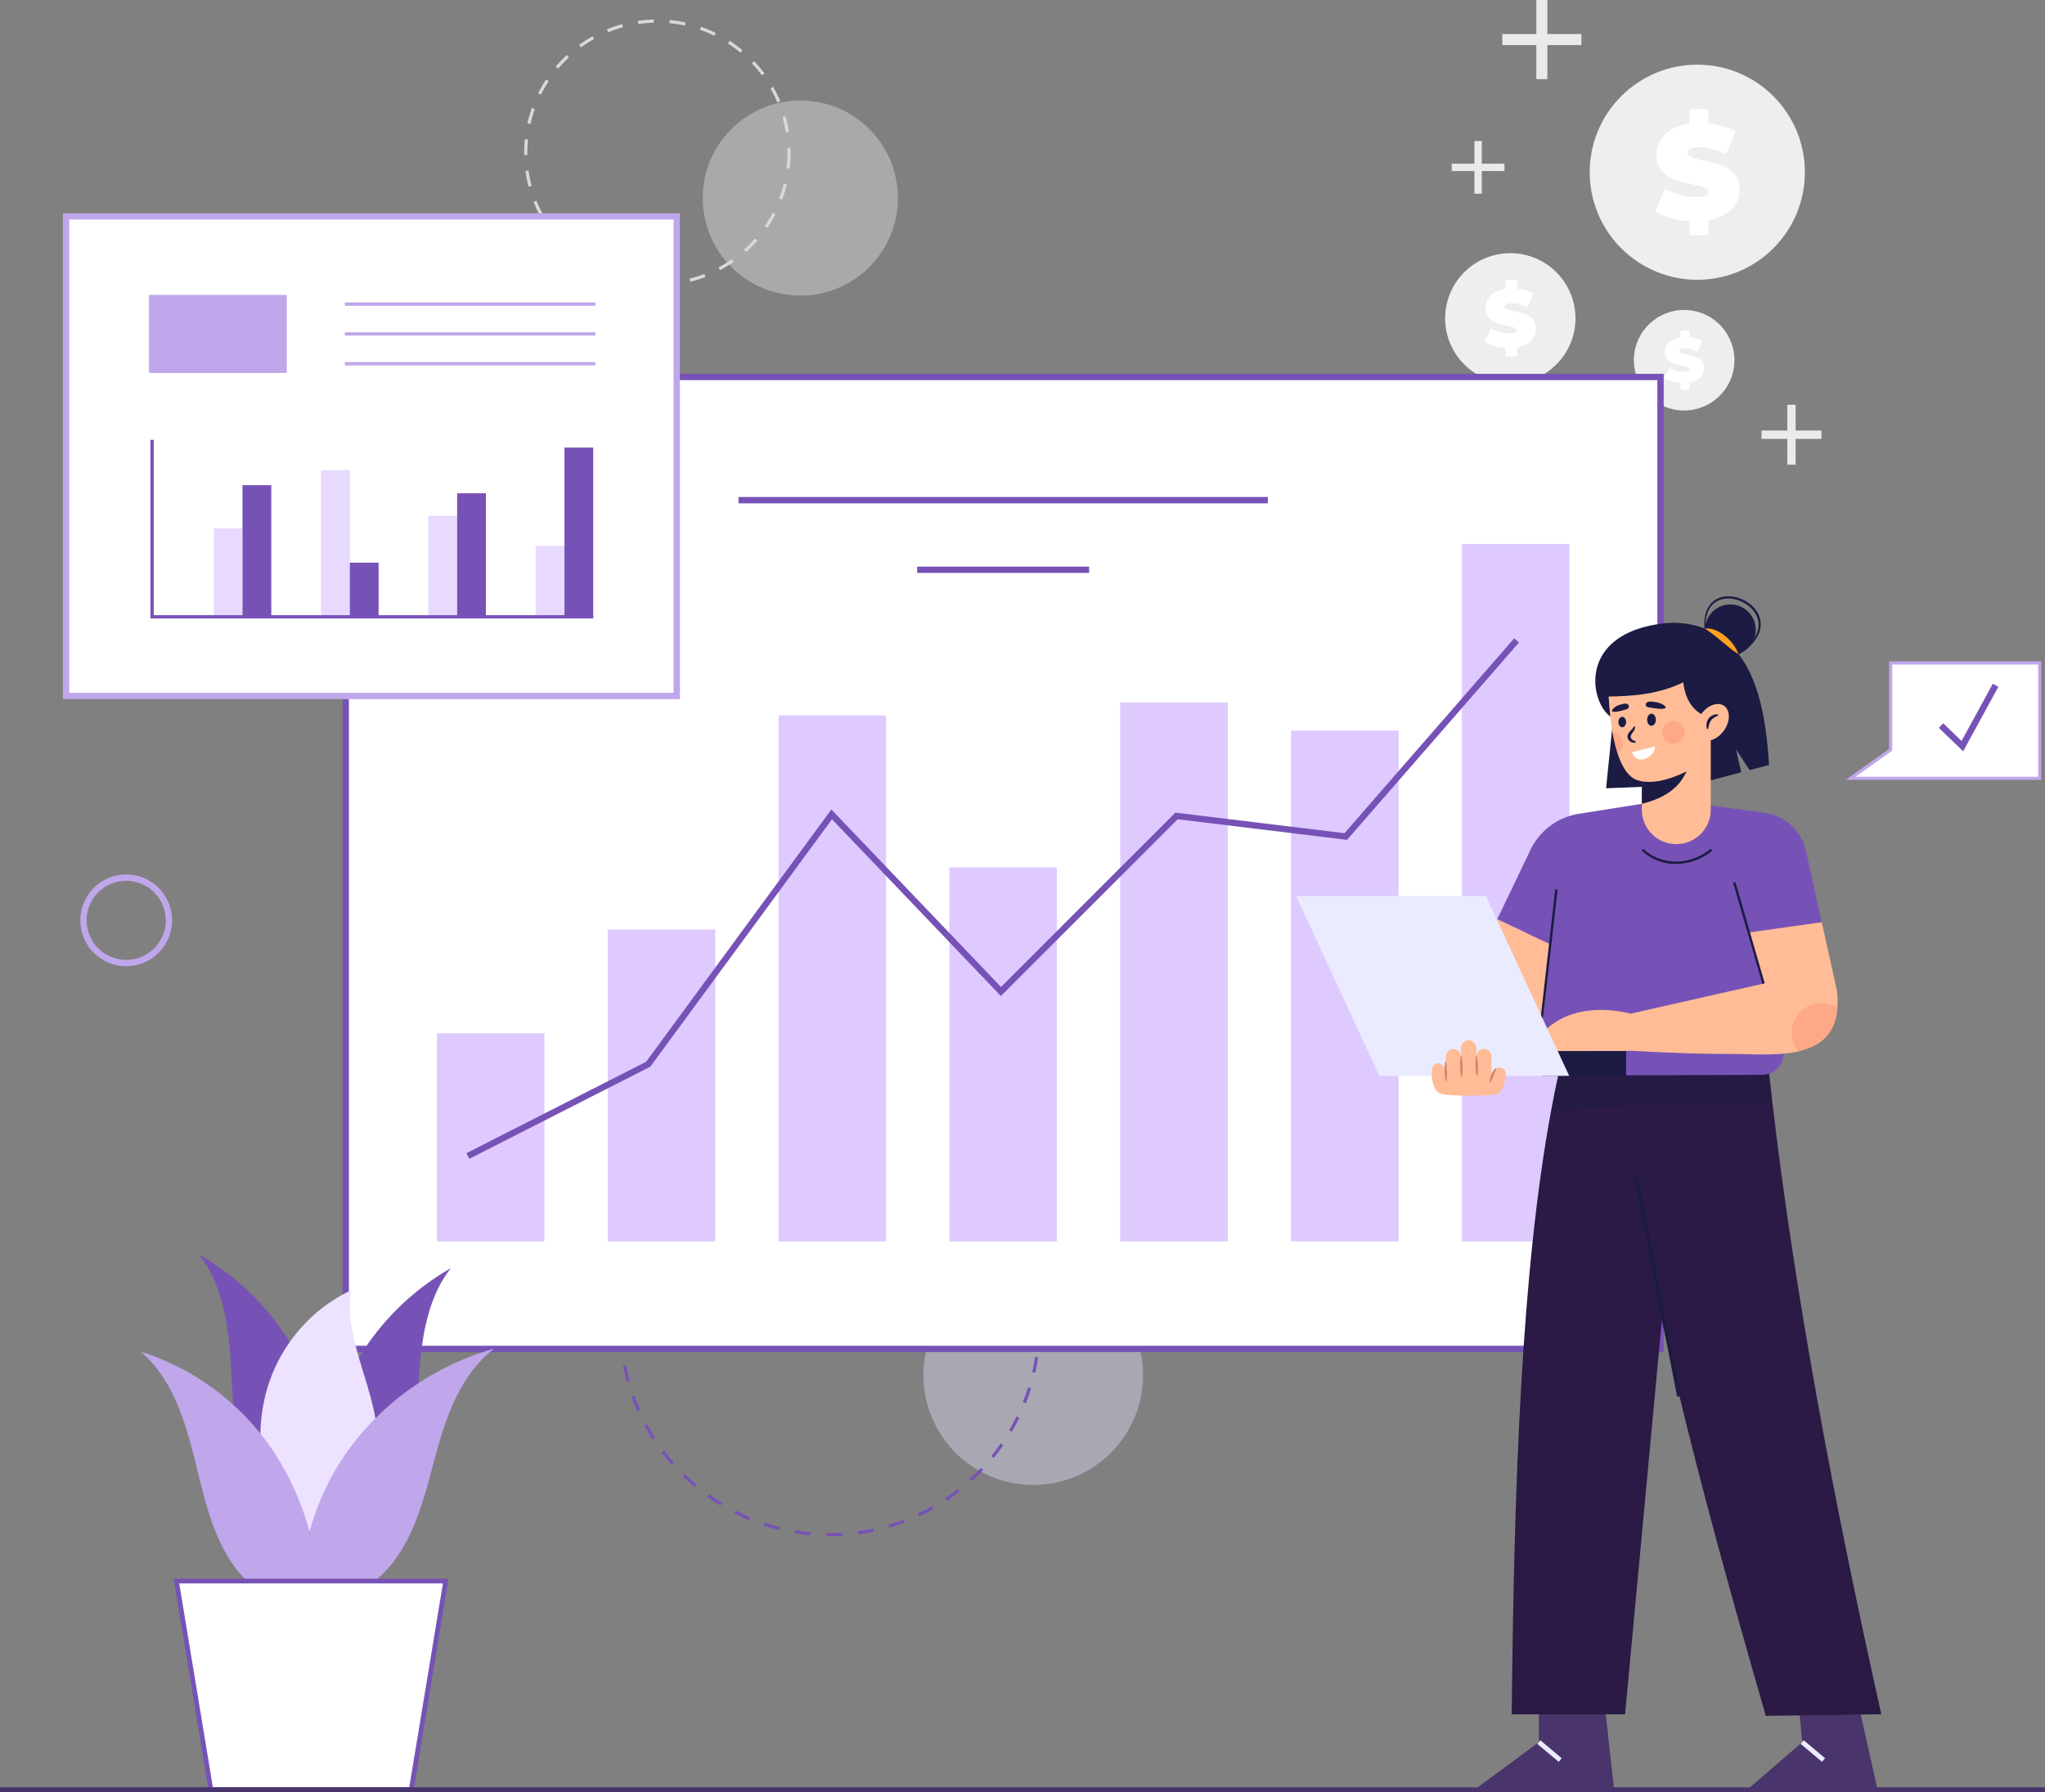<svg xmlns="http://www.w3.org/2000/svg" width="375.159" height="328.796" viewBox="0 0 375.159 328.796">
  <rect x="0" y="0" width="375.159" height="328.796" fill="#808080" stroke="none"/>
  <g id="Analytics_tracking" transform="translate(-38.222 -48.513)">
    <g id="OBJECTS" transform="translate(38.222 48.512)">
      <g id="Group_956" data-name="Group 956">
        <g id="Group_922" data-name="Group 922" transform="translate(265.113)">
          <g id="Group_908" data-name="Group 908" transform="translate(18.352 3.693)">
            <circle id="Ellipse_14" data-name="Ellipse 14" cx="19.734" cy="19.734" r="19.734" transform="translate(0 27.908) rotate(-45)" fill="#eee"/>
            <g id="Group_907" data-name="Group 907" transform="translate(20.148 16.343)">
              <path id="Path_722" data-name="Path 722" d="M1530.422,376.752v2.73h-3.47v-2.608a14.468,14.468,0,0,1-6.322-1.723l1.869-4.231a11.817,11.817,0,0,0,5.683,1.575c1.649,0,2.24-.345,2.24-.936,0-2.165-9.521-.419-9.521-6.839,0-2.78,2.017-5.118,6.052-5.683v-2.681h3.47v2.631a12.857,12.857,0,0,1,4.994,1.428l-1.747,4.207a10.627,10.627,0,0,0-4.8-1.28c-1.7,0-2.24.493-2.24,1.084,0,2.065,9.521.345,9.521,6.691C1536.153,373.773,1534.234,376.087,1530.422,376.752Z" transform="translate(-1520.63 -356.356)" fill="#fff"/>
            </g>
          </g>
          <g id="Group_910" data-name="Group 910" transform="translate(0 46.454)">
            <circle id="Ellipse_15" data-name="Ellipse 15" cx="11.955" cy="11.955" r="11.955" fill="#eee"/>
            <g id="Group_909" data-name="Group 909" transform="translate(7.253 4.95)">
              <path id="Path_723" data-name="Path 723" d="M1391.959,503.832v1.654h-2.1v-1.58a8.766,8.766,0,0,1-3.83-1.044l1.132-2.563a7.157,7.157,0,0,0,3.443.954c1,0,1.357-.209,1.357-.567,0-1.312-5.768-.254-5.768-4.143,0-1.685,1.222-3.1,3.666-3.443v-1.624h2.1v1.594a7.792,7.792,0,0,1,3.025.865l-1.058,2.548a6.438,6.438,0,0,0-2.906-.775c-1.029,0-1.357.3-1.357.656,0,1.251,5.768.209,5.768,4.053C1395.43,502.028,1394.27,503.43,1391.959,503.832Z" transform="translate(-1386.028 -491.477)" fill="#fff"/>
            </g>
          </g>
          <g id="Group_912" data-name="Group 912" transform="translate(32.779 55.023)">
            <circle id="Ellipse_16" data-name="Ellipse 16" cx="9.224" cy="9.224" r="9.224" transform="translate(0 17.971) rotate(-76.944)" fill="#eee"/>
            <g id="Group_911" data-name="Group 911" transform="translate(7.45 5.647)">
              <path id="Path_724" data-name="Path 724" d="M1532.651,540.928V542.2h-1.622v-1.219a6.766,6.766,0,0,1-2.956-.805l.874-1.978a5.523,5.523,0,0,0,2.657.736c.771,0,1.047-.161,1.047-.437,0-1.012-4.451-.2-4.451-3.2,0-1.3.943-2.393,2.829-2.656v-1.253h1.622v1.23a6.012,6.012,0,0,1,2.334.668l-.816,1.966a4.97,4.97,0,0,0-2.243-.6c-.794,0-1.047.23-1.047.507,0,.965,4.45.161,4.45,3.127C1535.33,539.535,1534.434,540.617,1532.651,540.928Z" transform="translate(-1528.074 -531.394)" fill="#fff"/>
            </g>
          </g>
          <g id="Group_915" data-name="Group 915" transform="translate(1.215 25.873)">
            <g id="Group_913" data-name="Group 913" transform="translate(4.16)">
              <rect id="Rectangle_291" data-name="Rectangle 291" width="1.349" height="9.668" fill="#eaeaea"/>
            </g>
            <g id="Group_914" data-name="Group 914" transform="translate(0 4.16)">
              <rect id="Rectangle_292" data-name="Rectangle 292" width="9.668" height="1.349" fill="#eaeaea"/>
            </g>
          </g>
          <g id="Group_918" data-name="Group 918" transform="translate(10.483)">
            <g id="Group_916" data-name="Group 916" transform="translate(6.249)">
              <rect id="Rectangle_293" data-name="Rectangle 293" width="2.026" height="14.522" fill="#e8e8e8"/>
            </g>
            <g id="Group_917" data-name="Group 917" transform="translate(0 6.248)">
              <rect id="Rectangle_294" data-name="Rectangle 294" width="14.522" height="2.026" fill="#eaeaea"/>
            </g>
          </g>
          <g id="Group_921" data-name="Group 921" transform="translate(58.035 74.263)">
            <g id="Group_919" data-name="Group 919" transform="translate(4.729)">
              <rect id="Rectangle_295" data-name="Rectangle 295" width="1.534" height="10.996" fill="#eaeaea"/>
            </g>
            <g id="Group_920" data-name="Group 920" transform="translate(0 4.731)">
              <rect id="Rectangle_296" data-name="Rectangle 296" width="10.996" height="1.534" fill="#eaeaea"/>
            </g>
          </g>
        </g>
        <g id="Group_923" data-name="Group 923" transform="translate(14.737 3.584)">
          <circle id="Ellipse_17" data-name="Ellipse 17" cx="17.902" cy="17.902" r="17.902" transform="translate(106.77 32.753) rotate(-45)" fill="#e7e7e7" opacity="0.4"/>
          <circle id="Ellipse_18" data-name="Ellipse 18" cx="20.148" cy="20.148" r="20.148" transform="translate(154.666 228.575)" fill="#e5e5ff" opacity="0.4"/>
          <path id="Path_725" data-name="Path 725" d="M740.729,1228.395q-.318,0-.634,0l.009-.58c.955.016,1.926-.005,2.878-.061l.034.579C742.26,1228.371,741.49,1228.395,740.729,1228.395Zm-3.551-.16c-.968-.088-1.943-.214-2.9-.375l.1-.572c.94.158,1.9.282,2.854.369Zm8.747-.186-.077-.575c.948-.127,1.9-.292,2.836-.49l.12.568C747.856,1227.751,746.887,1227.919,745.925,1228.049Zm-14.506-.782c-.943-.233-1.888-.506-2.808-.809l.182-.551c.906.3,1.836.567,2.766.8Zm20.218-.432-.163-.557c.917-.269,1.835-.577,2.729-.915l.206.543C753.5,1226.247,752.568,1226.561,751.637,1226.834Zm-25.768-1.4c-.9-.374-1.79-.786-2.655-1.227l.263-.517c.852.434,1.732.84,2.615,1.208Zm31.228-.669-.246-.525c.865-.4,1.726-.848,2.557-1.317l.285.505C758.849,1223.907,757.975,1224.358,757.1,1224.768Zm-36.437-1.982c-.828-.5-1.649-1.046-2.439-1.613l.338-.472c.778.558,1.586,1.092,2.4,1.589Zm41.521-.884-.322-.483c.8-.531,1.579-1.1,2.331-1.688l.358.457C763.785,1220.787,762.989,1221.363,762.181,1221.9Zm-46.27-2.521c-.744-.623-1.474-1.283-2.168-1.959l.405-.416c.684.667,1.4,1.317,2.136,1.931Zm50.867-1.077-.391-.429c.705-.643,1.4-1.322,2.052-2.018l.422.4C768.2,1216.959,767.5,1217.649,766.779,1218.3Zm-55.051-3c-.642-.728-1.265-1.489-1.85-2.261l.463-.351c.576.762,1.19,1.511,1.822,2.228Zm59.058-1.251-.451-.365c.6-.744,1.184-1.52,1.727-2.3l.477.331C771.99,1212.511,771.4,1213.3,770.787,1214.053Zm-62.583-3.4c-.527-.817-1.027-1.662-1.489-2.513l.51-.276c.454.838.948,1.67,1.466,2.475Zm65.91-1.4-.5-.293c.484-.825.942-1.679,1.361-2.538l.521.255C775.068,1207.546,774.6,1208.412,774.114,1209.25Zm-68.693-3.73c-.4-.885-.764-1.8-1.092-2.708l.546-.2c.323.9.685,1.8,1.075,2.667ZM776.677,1204l-.54-.215c.353-.888.676-1.8.961-2.716l.554.173C777.364,1202.167,777.037,1203.1,776.677,1204Zm-73.231-3.974c-.258-.935-.483-1.892-.669-2.845l.57-.111c.183.938.4,1.881.659,2.8Zm74.969-1.606-.566-.13c.214-.93.394-1.881.537-2.827l.574.086C778.818,1196.51,778.632,1197.475,778.416,1198.418Zm-76.089-4.123c-.113-.962-.192-1.942-.232-2.912l.58-.024c.04.956.117,1.921.229,2.869Zm76.962-1.651-.579-.043c.071-.95.107-1.918.107-2.876h.58C779.4,1190.7,779.361,1191.681,779.289,1192.644Zm-.474-3.306c-.009-.958-.055-1.925-.135-2.875l.578-.049c.082.965.128,1.946.138,2.918Zm-76.155-.861-.58-.019c.031-.972.1-1.952.2-2.915l.577.062C702.758,1186.555,702.691,1187.521,702.66,1188.477Zm75.668-4.87c-.152-.944-.343-1.894-.566-2.822l.565-.135c.226.942.42,1.906.575,2.865Zm-75.053-.847-.571-.105c.177-.956.392-1.915.64-2.851l.561.149C703.661,1180.875,703.449,1181.817,703.275,1182.76Zm73.706-4.745c-.293-.908-.625-1.818-.988-2.7l.537-.22c.368.9.705,1.823,1,2.745Zm-72.234-.815-.548-.191c.319-.917.678-1.834,1.066-2.724l.532.232C705.415,1175.394,705.062,1176.294,704.747,1177.2Zm70.056-4.508c-.427-.853-.893-1.7-1.385-2.521l.5-.3c.5.833.972,1.695,1.406,2.56Zm-67.756-.771-.513-.272c.455-.858.948-1.709,1.466-2.53l.491.31C707.982,1170.238,707.5,1171.076,707.048,1171.921Zm64.8-4.16c-.552-.781-1.14-1.55-1.749-2.285l.447-.37c.618.747,1.215,1.528,1.775,2.32Zm-61.729-.708-.466-.346c.578-.779,1.194-1.546,1.829-2.28l.439.38C711.3,1165.53,710.689,1166.287,710.119,1167.053Zm58.065-3.726c-.663-.689-1.36-1.361-2.072-2l.387-.433c.723.647,1.431,1.329,2.1,2.029Zm-54.3-.625-.409-.411c.689-.684,1.412-1.35,2.149-1.98l.377.441C715.276,1161.372,714.564,1162.029,713.886,1162.7Zm50.01-3.213c-.758-.582-1.548-1.142-2.349-1.666l.318-.486c.813.532,1.615,1.1,2.385,1.691Zm-45.636-.522-.343-.469c.782-.573,1.6-1.123,2.421-1.635l.307.493C719.833,1157.86,719.031,1158.4,718.26,1158.967Zm40.819-2.628c-.839-.462-1.7-.9-2.574-1.293l.241-.528c.882.4,1.761.844,2.613,1.313Zm-35.936-.409-.268-.515c.861-.449,1.749-.87,2.639-1.251l.228.534C724.865,1155.074,723.991,1155.49,723.143,1155.931Zm30.7-1.978c-.9-.33-1.819-.628-2.738-.887l.158-.559c.933.263,1.868.567,2.78.9Zm-25.414-.286-.187-.549c.918-.313,1.86-.595,2.8-.837l.145.562C730.257,1153.082,729.33,1153.358,728.426,1153.667Zm19.878-1.277c-.933-.189-1.889-.344-2.84-.462l.072-.576c.966.12,1.936.277,2.884.469Zm-14.309-.16-.1-.571c.952-.17,1.925-.306,2.894-.4l.059.577C735.892,1151.928,734.932,1152.063,733.995,1152.23Zm8.6-.548c-.956-.046-1.926-.056-2.879-.031l-.015-.58c.967-.025,1.951-.015,2.922.032Z" transform="translate(-603.226 -950.12)" fill="#7752b6"/>
          <path id="Path_726" data-name="Path 726" d="M651.655,334.348l-.005-.58a24.207,24.207,0,0,0,2.857-.195l.074.575A24.693,24.693,0,0,1,651.655,334.348Zm-2.93-.147a24.439,24.439,0,0,1-2.892-.5l.132-.565a23.86,23.86,0,0,0,2.823.484Zm8.738-.6-.143-.562a23.76,23.76,0,0,0,2.728-.871l.21.541A24.344,24.344,0,0,1,657.464,333.6Zm-14.443-.737a24.423,24.423,0,0,1-2.69-1.176l.264-.517a23.791,23.791,0,0,0,2.626,1.147Zm19.905-1.379-.273-.512a23.96,23.96,0,0,0,2.44-1.5l.333.476A24.587,24.587,0,0,1,662.926,331.484ZM637.8,330.2a24.623,24.623,0,0,1-2.332-1.782l.379-.439a24.007,24.007,0,0,0,2.277,1.74Zm29.923-2.069-.387-.432a24.119,24.119,0,0,0,2.017-2.034l.436.383A24.6,24.6,0,0,1,667.725,328.127Zm-34.356-1.759a24.64,24.64,0,0,1-1.843-2.282l.472-.337a24.151,24.151,0,0,0,1.8,2.229Zm38.225-2.64-.478-.329a23.982,23.982,0,0,0,1.477-2.455l.514.269A24.579,24.579,0,0,1,671.593,323.728ZM629.968,321.6a24.415,24.415,0,0,1-1.247-2.654l.539-.215a23.829,23.829,0,0,0,1.217,2.591Zm44.338-3.066-.543-.2a23.771,23.771,0,0,0,.847-2.738l.564.138A24.375,24.375,0,0,1,674.306,318.534Zm-46.5-2.375a24.391,24.391,0,0,1-.575-2.877l.575-.079a23.779,23.779,0,0,0,.562,2.808Zm47.893-3.317-.576-.069a24.193,24.193,0,0,0,.169-2.86c0-.288-.005-.579-.015-.866l.58-.021c.01.294.016.592.016.887A24.8,24.8,0,0,1,675.7,312.842ZM627,310.357q0-.221,0-.444a24.782,24.782,0,0,1,.125-2.487l.577.059a24.2,24.2,0,0,0-.122,2.428q0,.218,0,.433Zm48-4.161a23.839,23.839,0,0,0-.613-2.8l.558-.158a24.376,24.376,0,0,1,.628,2.866Zm-46.843-1.538-.566-.127a24.312,24.312,0,0,1,.816-2.82l.547.195A23.684,23.684,0,0,0,628.159,304.657Zm45.284-3.963a23.818,23.818,0,0,0-1.264-2.568l.5-.287a24.417,24.417,0,0,1,1.3,2.631Zm-43.364-1.426-.519-.259a24.523,24.523,0,0,1,1.467-2.542l.484.32A23.95,23.95,0,0,0,630.079,299.268Zm40.536-3.541a24.085,24.085,0,0,0-1.84-2.2l.422-.4a24.669,24.669,0,0,1,1.884,2.249Zm-37.385-1.233-.443-.375A24.75,24.75,0,0,1,634.815,292l.395.425A24.051,24.051,0,0,0,633.231,294.495Zm33.457-2.924a24.093,24.093,0,0,0-2.308-1.7l.315-.487a24.63,24.63,0,0,1,2.364,1.739Zm-29.265-.966-.341-.47a24.57,24.57,0,0,1,2.471-1.579l.283.507A23.953,23.953,0,0,0,637.422,290.6Zm24.463-2.142a23.742,23.742,0,0,0-2.646-1.1l.19-.548a24.343,24.343,0,0,1,2.711,1.126Zm-19.47-.641-.219-.537a24.286,24.286,0,0,1,2.779-.944l.153.56A23.743,23.743,0,0,0,642.415,287.822Zm14.064-1.229a23.965,23.965,0,0,0-2.831-.433l.053-.578a24.507,24.507,0,0,1,2.9.444Zm-8.548-.279-.084-.574a24.731,24.731,0,0,1,2.923-.253l.015.58A24.16,24.16,0,0,0,647.93,286.313Z" transform="translate(-545.574 -285.486)" fill="#d9d9d9"/>
          <path id="Path_727" data-name="Path 727" d="M284.665,978.02a8.415,8.415,0,1,1,8.415-8.415A8.425,8.425,0,0,1,284.665,978.02Zm0-15.67a7.255,7.255,0,1,0,7.255,7.255A7.263,7.263,0,0,0,284.665,962.351Z" transform="translate(-276.25 -804.329)" fill="#c0a6eb"/>
        </g>
        <g id="Group_926" data-name="Group 926" transform="translate(62.851 68.594)">
          <g id="Group_924" data-name="Group 924">
            <rect id="Rectangle_297" data-name="Rectangle 297" width="241.196" height="178.325" transform="translate(0.58 0.58)" fill="#fff"/>
            <path id="Path_728" data-name="Path 728" d="M725.863,745.012H483.506V565.526H725.863Zm-241.2-1.161H724.7V566.687H484.667Z" transform="translate(-483.506 -565.526)" fill="#7752b6"/>
          </g>
          <g id="Group_925" data-name="Group 925" transform="translate(17.294 31.215)">
            <rect id="Rectangle_298" data-name="Rectangle 298" width="19.732" height="38.186" transform="translate(0 89.773)" fill="#decaff"/>
            <rect id="Rectangle_299" data-name="Rectangle 299" width="19.732" height="57.228" transform="translate(31.339 70.73)" fill="#decaff"/>
            <rect id="Rectangle_300" data-name="Rectangle 300" width="19.732" height="96.503" transform="translate(62.679 31.455)" fill="#decaff"/>
            <rect id="Rectangle_301" data-name="Rectangle 301" width="19.732" height="68.62" transform="translate(94.019 59.339)" fill="#decaff"/>
            <rect id="Rectangle_302" data-name="Rectangle 302" width="19.732" height="98.882" transform="translate(125.357 29.076)" fill="#decaff"/>
            <rect id="Rectangle_303" data-name="Rectangle 303" width="19.732" height="93.717" transform="translate(156.697 34.241)" fill="#decaff"/>
            <rect id="Rectangle_304" data-name="Rectangle 304" width="19.732" height="127.958" transform="translate(188.036)" fill="#decaff"/>
            <path id="Path_729" data-name="Path 729" d="M581.893,870.046l-.526-1.035,32.958-16.768,33.989-46.295,31.117,32.57,31.99-31.989,31.024,3.769,31.138-35.75.877.763-31.541,36.214-31.075-3.775L679.411,840.18l-30.982-32.43-33.333,45.4Z" transform="translate(-575.942 -757.24)" fill="#7752b6"/>
          </g>
          <rect id="Rectangle_305" data-name="Rectangle 305" width="97.114" height="1.161" transform="translate(72.622 22.595)" fill="#7752b6"/>
          <rect id="Rectangle_306" data-name="Rectangle 306" width="31.553" height="1.161" transform="translate(105.402 35.363)" fill="#7752b6"/>
        </g>
        <g id="Group_929" data-name="Group 929" transform="translate(25.81 230.176)">
          <g id="Group_927" data-name="Group 927">
            <path id="Path_730" data-name="Path 730" d="M393.049,1312.987a50.6,50.6,0,0,0-3.455-29.787,46.719,46.719,0,0,0-19.574-21.634c4.3,5.449,5.4,12.926,5.838,20.019s.4,14.416,2.977,20.978,8.648,12.24,15.293,11.417Z" transform="translate(-359.324 -1261.566)" fill="#7752b6"/>
            <path id="Path_731" data-name="Path 731" d="M466.255,1323.827a50.6,50.6,0,0,1,3.455-29.787,46.72,46.72,0,0,1,19.574-21.634c-4.3,5.449-5.4,12.926-5.838,20.019s-.4,14.416-2.977,20.978-8.648,12.24-15.292,11.417Z" transform="translate(-432.39 -1269.89)" fill="#7752b6"/>
            <path id="Path_732" data-name="Path 732" d="M422.822,1332.458a31.289,31.289,0,0,1-3.112-24.346,29.132,29.132,0,0,1,15.445-18.283c-1.538,10.216,6.054,20.083,4.7,30.328-.878,6.632-5.858,12.432-11.993,13.968Z" transform="translate(-396.57 -1283.268)" fill="#ede2ff"/>
            <path id="Path_733" data-name="Path 733" d="M445.907,1381.6a46.634,46.634,0,0,1,9.823-28.49,49.9,49.9,0,0,1,25.648-17.14c-5.772,4.449-8.5,11.55-10.417,18.416s-3.378,14.053-7.508,19.951-11.879,10.2-18.919,8.012Z" transform="translate(-416.54 -1318.698)" fill="#c0a6eb"/>
            <path id="Path_734" data-name="Path 734" d="M356.513,1383.95a49.358,49.358,0,0,0-9.019-28.49,45.807,45.807,0,0,0-23.547-17.14c5.3,4.449,7.8,11.55,9.563,18.415s3.1,14.053,6.893,19.951,10.906,10.2,17.369,8.012Z" transform="translate(-323.947 -1320.502)" fill="#c0a6eb"/>
          </g>
          <g id="Group_928" data-name="Group 928" transform="translate(6.041 59.467)">
            <path id="Path_735" data-name="Path 735" d="M395.267,1557.883H358.5L352.18,1519.6h49.408Z" transform="translate(-351.667 -1519.166)" fill="#fff"/>
            <path id="Path_736" data-name="Path 736" d="M393.938,1556.883h-37.5l-6.465-39.154H400.4Zm-36.766-.87H393.2l6.177-37.413H351Z" transform="translate(-349.969 -1517.729)" fill="#7752b6"/>
          </g>
        </g>
        <g id="Group_939" data-name="Group 939" transform="translate(11.54 39.117)">
          <g id="Group_930" data-name="Group 930">
            <rect id="Rectangle_307" data-name="Rectangle 307" width="112.028" height="87.998" transform="translate(0.58 0.58)" fill="#fff"/>
            <path id="Path_737" data-name="Path 737" d="M375.667,527.708H262.478V438.549H375.667Zm-112.029-1.161H374.507V439.71H263.639Z" transform="translate(-262.478 -438.549)" fill="#c0a6eb"/>
          </g>
          <g id="Group_938" data-name="Group 938" transform="translate(15.8 14.997)">
            <g id="Group_932" data-name="Group 932">
              <rect id="Rectangle_308" data-name="Rectangle 308" width="25.267" height="14.308" fill="#c0a6eb"/>
              <g id="Group_931" data-name="Group 931" transform="translate(35.922 1.38)">
                <rect id="Rectangle_309" data-name="Rectangle 309" width="45.968" height="0.609" fill="#c0a6eb"/>
                <rect id="Rectangle_310" data-name="Rectangle 310" width="45.968" height="0.609" transform="translate(0 5.47)" fill="#c0a6eb"/>
                <rect id="Rectangle_311" data-name="Rectangle 311" width="45.968" height="0.609" transform="translate(0 10.94)" fill="#c0a6eb"/>
              </g>
            </g>
            <g id="Group_937" data-name="Group 937" transform="translate(11.875 28.007)">
              <g id="Group_933" data-name="Group 933" transform="translate(0 6.892)">
                <rect id="Rectangle_312" data-name="Rectangle 312" width="5.277" height="16.347" transform="translate(0 7.954)" fill="#e7d9ff"/>
                <rect id="Rectangle_313" data-name="Rectangle 313" width="5.277" height="24.301" transform="translate(5.277)" fill="#7752b6"/>
              </g>
              <g id="Group_934" data-name="Group 934" transform="translate(19.686 4.141)">
                <rect id="Rectangle_314" data-name="Rectangle 314" width="5.277" height="26.949" fill="#e7d9ff"/>
                <rect id="Rectangle_315" data-name="Rectangle 315" width="5.277" height="9.974" transform="translate(5.277 16.975)" fill="#7752b6"/>
              </g>
              <g id="Group_935" data-name="Group 935" transform="translate(39.372 8.383)">
                <rect id="Rectangle_316" data-name="Rectangle 316" width="5.277" height="18.661" transform="translate(0 4.127)" fill="#e7d9ff"/>
                <rect id="Rectangle_317" data-name="Rectangle 317" width="5.277" height="22.788" transform="translate(5.277)" fill="#7752b6"/>
              </g>
              <g id="Group_936" data-name="Group 936" transform="translate(59.058)">
                <rect id="Rectangle_318" data-name="Rectangle 318" width="5.277" height="13.015" transform="translate(0 18.036)" fill="#e7d9ff"/>
                <rect id="Rectangle_319" data-name="Rectangle 319" width="5.277" height="31.051" transform="translate(5.277)" fill="#7752b6"/>
              </g>
            </g>
            <path id="Path_738" data-name="Path 738" d="M412.871,650.451h-81.23V617.675h.609v32.167h80.621Z" transform="translate(-331.385 -591.089)" fill="#7752b6"/>
          </g>
        </g>
        <g id="Group_955" data-name="Group 955" transform="translate(237.766 109.405)">
          <g id="Group_952" data-name="Group 952">
            <g id="Group_942" data-name="Group 942" transform="translate(32.934 80.058)">
              <g id="Group_940" data-name="Group 940" transform="translate(50.057 122.456)">
                <path id="Path_739" data-name="Path 739" d="M1614.646,1614.417l3.482,15.568-23.648-.044,9.866-8.515-.727-7.735Z" transform="translate(-1594.48 -1613.69)" fill="#49346c"/>
                <rect id="Rectangle_320" data-name="Rectangle 320" width="0.871" height="5.117" transform="translate(9.577 8.043) rotate(-49.961)" fill="#ebebff"/>
              </g>
              <g id="Group_941" data-name="Group 941" transform="translate(0 122.356)">
                <path id="Path_740" data-name="Path 740" d="M1402.5,1613.84l1.741,15.814H1378.85l11.607-8.559v-7.835Z" transform="translate(-1378.85 -1613.26)" fill="#49346c"/>
                <rect id="Rectangle_321" data-name="Rectangle 321" width="0.871" height="5.117" transform="translate(11.321 8.145) rotate(-49.961)" fill="#ebebff"/>
              </g>
              <path id="Path_741" data-name="Path 741" d="M1538.23,1211.258l-3.773.052-11.2.151-6.216.087c-6.094-21.061-11.8-41.7-16.465-61.211q-1.375-5.737-2.617-11.334c-3.07-13.818-5.519-26.964-7.081-39.145q-.505-3.927-.882-7.713-.3-3.021-.522-5.954l27.857,4.643q.418,3.961.888,7.951C1522.421,1134.748,1529.587,1172.547,1538.23,1211.258Z" transform="translate(-1463.798 -1086.19)" fill="#2a1a45"/>
              <path id="Path_742" data-name="Path 742" d="M1439.516,1102.44l-.882,9.471-3.558,38.118-.134,1.451-6.744,72.255h-20.794c.412-41.8,1.776-81.529,7.254-110.878q.6-3.247,1.277-6.314l11.044-1.921Z" transform="translate(-1400.776 -1098.668)" fill="#2a1a45"/>
              <rect id="Rectangle_322" data-name="Rectangle 322" width="0.58" height="41.582" transform="translate(29.047 25.979) rotate(-10.994)" fill="#1b1b43"/>
              <path id="Path_743" data-name="Path 743" d="M1479.194,1098.784l-16.569.65-10.771.424-13.2.522q.6-3.247,1.277-6.314l11.044-1.921q-.3-3.021-.522-5.954l27.857,4.643Q1478.726,1094.792,1479.194,1098.784Z" transform="translate(-1424.768 -1086.19)" fill="#1b1b43" opacity="0.3"/>
            </g>
            <g id="Group_945" data-name="Group 945" transform="translate(33.951 37.692)">
              <path id="Path_744" data-name="Path 744" d="M1428.593,910.546l10.673-1.334,22.279,4.669.128,40.164a3.987,3.987,0,0,1-1.249,2.911h0a3.986,3.986,0,0,1-2.724,1.088l-37.378.128-7.2-21.745,6.937-20.545Z" transform="translate(-1406.18 -907.93)" fill="#7752b6"/>
              <path id="Path_745" data-name="Path 745" d="M1516.366,943.662a9.077,9.077,0,0,1-6.278-2.456l.3-.317c3.315,3.12,8.524,3.115,12.385-.011l.274.338A10.658,10.658,0,0,1,1516.366,943.662Z" transform="translate(-1480.639 -932.245)" fill="#1b1b43"/>
              <g id="Group_943" data-name="Group 943" transform="translate(10.737 0.097)">
                <path id="Path_746" data-name="Path 746" d="M1567.907,913.008a8.974,8.974,0,0,0-7.539-6.947l-14.223-1.955,8.609,14.7,2.66,9.2,13.4-1.89Z" transform="translate(-1519.062 -904.107)" fill="#7752b6"/>
                <path id="Path_747" data-name="Path 747" d="M1484.1,1014.668c-.337,4.974-3.343,7.092-7.162,7.963-3.981.905-8.839.458-12.489.47-6,.018-12-.244-18-.569l-15.234.145-1.741-2.71c1.985-2.8,7.353-6.477,16.732-4.254l24.329-5.513-2.71-9.373,13.406-1.886,2.745,12.379A16.5,16.5,0,0,1,1484.1,1014.668Z" transform="translate(-1429.48 -976.925)" fill="#ffbc96"/>
              </g>
              <g id="Group_944" data-name="Group 944">
                <path id="Path_748" data-name="Path 748" d="M1383.23,1002.683l9.576,12.041,1.741.437,1.435-14.017-9.8-4.624Z" transform="translate(-1383.23 -974.97)" fill="#ffbc96"/>
                <path id="Path_749" data-name="Path 749" d="M1424.919,903.69l-13.985,2.213a11.922,11.922,0,0,0-8.888,6.623l-6.093,12.713,9.8,4.624,1.031-10.069Z" transform="translate(-1392.999 -903.69)" fill="#7752b6"/>
              </g>
              <path id="Path_750" data-name="Path 750" d="M1637.041,1063.753c-.336,4.974-3.343,7.092-7.162,7.962a5.417,5.417,0,0,1,7.162-7.962Z" transform="translate(-1571.681 -1025.913)" fill="#fe5b52" opacity="0.2"/>
              <rect id="Rectangle_323" data-name="Rectangle 323" width="27.205" height="0.435" transform="translate(10.533 43.107) rotate(-83.541)" fill="#1b1b43"/>
              <rect id="Rectangle_324" data-name="Rectangle 324" width="0.435" height="19.332" transform="matrix(0.961, -0.278, 0.278, 0.961, 46.231, 14.864)" fill="#1b1b43"/>
            </g>
            <g id="Group_947" data-name="Group 947" transform="translate(54.901)">
              <path id="Path_751" data-name="Path 751" d="M1559.627,747.248a7.861,7.861,0,0,1,.273-2.951,4.191,4.191,0,0,1,1.809-2.377,4.254,4.254,0,0,1,1.436-.523,5.325,5.325,0,0,1,1.52-.03,6.649,6.649,0,0,1,2.823,1.031,5.611,5.611,0,0,1,2.024,2.231,4.186,4.186,0,0,1,.271,3,6.269,6.269,0,0,1-1.553,2.555,12.2,12.2,0,0,1-2.329,1.825l-.093-.143a12.932,12.932,0,0,0,2.2-1.89,5.93,5.93,0,0,0,1.409-2.446,3.86,3.86,0,0,0-.277-2.717,5.325,5.325,0,0,0-1.887-2.051,6.231,6.231,0,0,0-2.636-.987,4.431,4.431,0,0,0-2.722.465,3.883,3.883,0,0,0-1.715,2.154,6.6,6.6,0,0,0-.321,1.4,11.178,11.178,0,0,0-.062,1.45Z" transform="translate(-1539.602 -741.327)" fill="#1b1b43"/>
              <circle id="Ellipse_19" data-name="Ellipse 19" cx="4.653" cy="4.653" r="4.653" transform="translate(20.12 1.492)" fill="#1b1b43"/>
              <path id="Path_752" data-name="Path 752" d="M1501.773,789.338l-2.5-3.819.964,4.225-8.613,2.275-16.181.656,1.306-12.843c-4.132-2.031-7.063-15.124,8.624-17.33a15.907,15.907,0,0,1,8.421.975c8.067,3.413,10.795,12.46,11.538,24.921Z" transform="translate(-1473.473 -757.449)" fill="#1b1b43"/>
              <path id="Path_753" data-name="Path 753" d="M1516.542,871h0a6.321,6.321,0,0,1-6.321-6.321v-13.7h12.642v13.7A6.321,6.321,0,0,1,1516.542,871Z" transform="translate(-1501.69 -825.526)" fill="#ffbc96"/>
              <path id="Path_754" data-name="Path 754" d="M1518.785,875.774c-1.353,3.989-4.523,5.856-8.56,6.867v-5.949Z" transform="translate(-1501.693 -844.563)" fill="#1b1b43"/>
              <path id="Path_755" data-name="Path 755" d="M1502.235,793.69l-.408,17.749s-7.462,5.43-12.685,3.869c-1.753-.522-2.943-2.513-3.749-4.991a28.665,28.665,0,0,1-.911-3.772,59.673,59.673,0,0,1-.778-9.443Z" transform="translate(-1481.328 -781.534)" fill="#ffbc96"/>
              <path id="Path_756" data-name="Path 756" d="M1493.091,837.553c0,.528-.317.956-.707.956s-.707-.428-.707-.956.317-.956.707-.956S1493.091,837.025,1493.091,837.553Z" transform="translate(-1487.45 -814.48)" fill="#1b1b43"/>
              <ellipse id="Ellipse_20" data-name="Ellipse 20" cx="0.798" cy="1.106" rx="0.798" ry="1.106" transform="translate(9.506 21.545)" fill="#1b1b43"/>
              <path id="Path_757" data-name="Path 757" d="M1516.949,825.623c-.029.271-.936.334-1.943.158s-1.864-.125-1.7-.795c.133-.548.929-.5,1.935-.325S1516.975,825.386,1516.949,825.623Z" transform="translate(-1504.043 -805.224)" fill="#1b1b43"/>
              <path id="Path_758" data-name="Path 758" d="M1486.656,827.489c.035.268.808.256,1.656,0s1.578-.276,1.414-.93c-.134-.534-.808-.422-1.656-.165S1486.626,827.255,1486.656,827.489Z" transform="translate(-1483.595 -806.48)" fill="#1b1b43"/>
              <path id="Path_759" data-name="Path 759" d="M1530.333,842.008a2.067,2.067,0,1,1-2.067-2.068A2.067,2.067,0,0,1,1530.333,842.008Z" transform="translate(-1513.958 -817.048)" fill="#fe5b52" opacity="0.2"/>
              <path id="Path_760" data-name="Path 760" d="M1488.884,851.121a2.056,2.056,0,0,1-.923,1.718,28.645,28.645,0,0,1-.911-3.772A2.067,2.067,0,0,1,1488.884,851.121Z" transform="translate(-1483.898 -824.055)" fill="#fe5b52" opacity="0.2"/>
              <path id="Path_761" data-name="Path 761" d="M1500.276,844.3a1.075,1.075,0,0,1-.091.54,2.369,2.369,0,0,1-.263.445,2.437,2.437,0,0,0-.424.706.636.636,0,0,0,.009.312.644.644,0,0,0,.164.286,1.887,1.887,0,0,0,.721.42l-.021.226a1.432,1.432,0,0,1-1.033-.261,1.075,1.075,0,0,1-.368-.493,1.12,1.12,0,0,1-.032-.63,2.062,2.062,0,0,1,.6-.884,1.882,1.882,0,0,0,.508-.682Z" transform="translate(-1493.001 -820.382)" fill="#1b1b43"/>
              <path id="Path_762" data-name="Path 762" d="M1502.44,861.028c.762,2.43,4.026,1.2,4.28-1.088Z" transform="translate(-1495.715 -832.405)" fill="#fff"/>
              <path id="Path_763" data-name="Path 763" d="M1479.6,794.169c5.462-.01,10.046-.512,14.364-2.612.465,3.564,2,5.285,4.063,6.239l4.353-3.627-2.249-7.327-11.825-.653-9.141,4.57Z" transform="translate(-1477.843 -775.774)" fill="#1b1b43"/>
              <g id="Group_946" data-name="Group 946" transform="translate(17.264 18.624)">
                <ellipse id="Ellipse_21" data-name="Ellipse 21" cx="3.702" cy="2.576" rx="3.702" ry="2.576" transform="translate(0 6.056) rotate(-54.873)" fill="#ffbc96"/>
                <path id="Path_764" data-name="Path 764" d="M1561.376,837.3a2.476,2.476,0,0,1-.072-.943,2.031,2.031,0,0,1,.344-.938,1.848,1.848,0,0,1,.789-.635,2.062,2.062,0,0,1,.945-.162l.039.224a6.186,6.186,0,0,0-.747.39,2.075,2.075,0,0,0-.554.517,2.344,2.344,0,0,0-.33.7c-.079.261-.129.542-.187.835Z" transform="translate(-1558.166 -831.582)" fill="#1b1b43"/>
              </g>
              <path id="Path_765" data-name="Path 765" d="M1566.244,771.446a14.322,14.322,0,0,1-1.629-1.156l-1.472-1.214c-.483-.4-.961-.8-1.458-1.178s-1.009-.747-1.583-1.143a4.228,4.228,0,0,1,2.035.35,6.871,6.871,0,0,1,1.749,1.079,8.521,8.521,0,0,1,1.386,1.476A7.006,7.006,0,0,1,1566.244,771.446Z" transform="translate(-1539.992 -760.837)" fill="#ffa121"/>
            </g>
            <g id="Group_951" data-name="Group 951" transform="translate(0 54.981)">
              <g id="Group_948" data-name="Group 948">
                <rect id="Rectangle_325" data-name="Rectangle 325" width="15.38" height="4.546" transform="translate(45.171 28.462)" fill="#1b1b43"/>
                <path id="Path_766" data-name="Path 766" d="M1287.084,1011.176h-34.822l-15.282-33.009H1271.8Z" transform="translate(-1236.98 -978.167)" fill="#ebebff"/>
              </g>
              <g id="Group_950" data-name="Group 950" transform="translate(24.867 26.472)">
                <path id="Path_767" data-name="Path 767" d="M1356.447,1097.261a1.641,1.641,0,0,0-1.343,1.614v-3.6a1.455,1.455,0,0,0-1.238-1.468,1.4,1.4,0,0,0-1.561,1.326v-1.451a1.457,1.457,0,0,0-1.258-1.475,1.4,1.4,0,0,0-1.548,1.4v1.531a1.4,1.4,0,0,0-1.561-1.326,1.455,1.455,0,0,0-1.238,1.468v2.856a1.8,1.8,0,0,0-1.354-1.706c-1.56-.145-1.217,2.6-1.217,2.6.455,2.772,1.274,3.078,2.936,3.2a56.538,56.538,0,0,0,7.876,0c1.671-.114,1.934-.293,2.664-2.78C1357.854,1098.369,1357.642,1097.045,1356.447,1097.261Z" transform="translate(-1344.099 -1092.201)" fill="#ffbc96"/>
                <g id="Group_949" data-name="Group 949" transform="translate(2.383 2.929)">
                  <path id="Path_768" data-name="Path 768" d="M1354.621,1109.31a11.1,11.1,0,0,1,.18,1.762c.009.294.01.589,0,.883a6.93,6.93,0,0,1-.082.886l-.17,0a6.978,6.978,0,0,1-.13-.88c-.028-.294-.043-.588-.05-.882a11.108,11.108,0,0,1,.083-1.769Z" transform="translate(-1354.365 -1108.268)" fill="#d28572"/>
                  <path id="Path_769" data-name="Path 769" d="M1366.891,1104.83a12.535,12.535,0,0,1,.183,1.87c.01.312.012.625,0,.938a7.842,7.842,0,0,1-.08.94l-.17,0a7.739,7.739,0,0,1-.132-.934c-.028-.312-.044-.624-.052-.936a12.568,12.568,0,0,1,.08-1.878Z" transform="translate(-1363.788 -1104.828)" fill="#d28572"/>
                  <path id="Path_770" data-name="Path 770" d="M1379.029,1104.82a11.313,11.313,0,0,1,.207,1.771c.014.3.02.593.013.89a7.117,7.117,0,0,1-.068.893l-.17.007a7.07,7.07,0,0,1-.144-.884c-.032-.3-.052-.591-.063-.888a11.316,11.316,0,0,1,.055-1.782Z" transform="translate(-1373.121 -1104.82)" fill="#d28572"/>
                  <path id="Path_771" data-name="Path 771" d="M1391.24,1114.307a2.585,2.585,0,0,0-.311.58c-.086.21-.169.426-.249.644s-.164.437-.253.654a5.983,5.983,0,0,1-.3.649l-.164-.045a3.734,3.734,0,0,1,.1-.719,5.071,5.071,0,0,1,.213-.694,3.878,3.878,0,0,1,.325-.661,1.44,1.44,0,0,1,.543-.548Z" transform="translate(-1381.698 -1111.997)" fill="#d28572"/>
                </g>
              </g>
            </g>
          </g>
          <g id="Group_954" data-name="Group 954" transform="translate(100.82 11.942)">
            <g id="Group_953" data-name="Group 953">
              <path id="Path_772" data-name="Path 772" d="M1682.55,794.02v15.938l-7.35,5.223h34.7V794.02Z" transform="translate(-1674.289 -793.73)" fill="#fff"/>
              <path id="Path_773" data-name="Path 773" d="M1707.174,814.511h-35.9l7.97-5.663V792.77h27.927Zm-34.079-.58h33.5V793.35h-26.766v15.8Z" transform="translate(-1671.277 -792.77)" fill="#c0a6eb"/>
            </g>
            <path id="Path_774" data-name="Path 774" d="M1749.384,822.831l-4.464-4.3.805-.836,3.368,3.245,5.729-10.5,1.019.556Z" transform="translate(-1727.824 -806.334)" fill="#7752b6"/>
          </g>
        </g>
        <rect id="Rectangle_326" data-name="Rectangle 326" width="375.159" height="0.871" transform="translate(0 327.926)" fill="#49346c"/>
      </g>
    </g>
  </g>
</svg>
